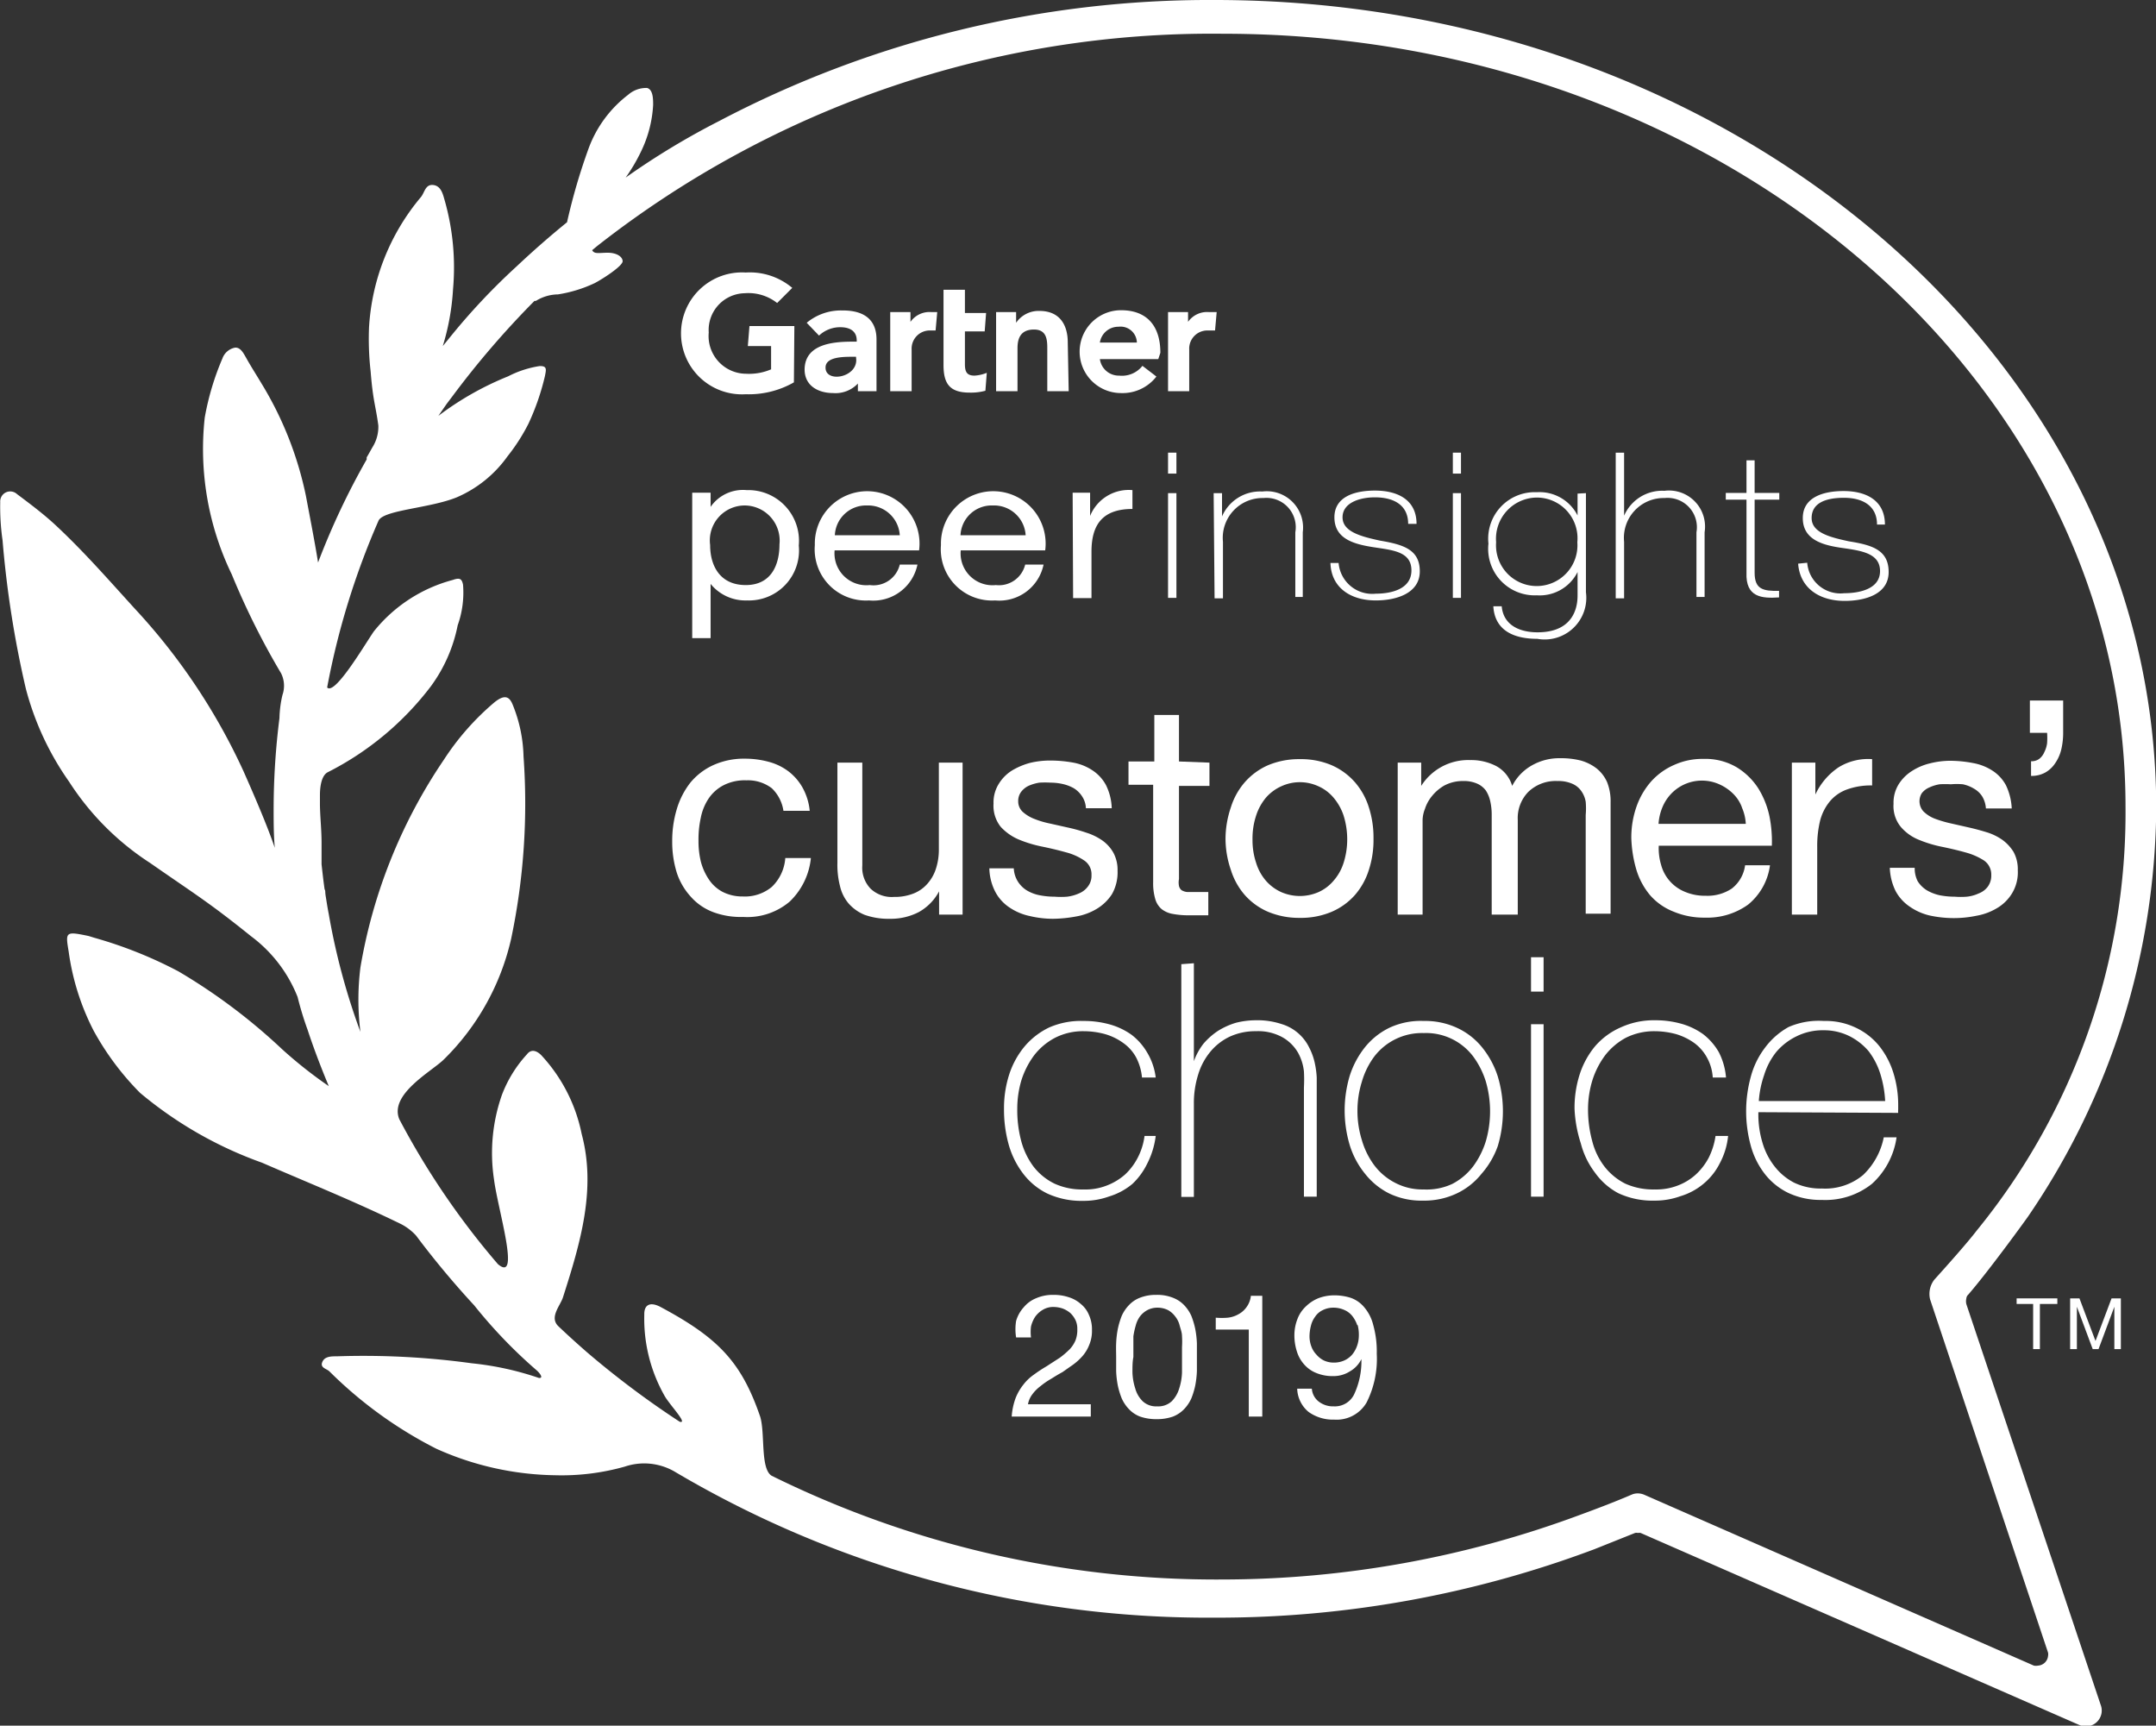 <svg id="Layer_1" data-name="Layer 1" xmlns="http://www.w3.org/2000/svg" viewBox="0 0 92.66 74.15"><rect x="0" y="0" width="92.66" height="74.15" fill="#333333" stroke="none"/><defs><style>.cls-1{fill:#fff;}</style></defs><title>Gartner-Peer-Insights-badge-white-2019</title><path class="cls-1" d="M89.84,67.17a.52.52,0,0,1,0-.25.24.24,0,0,1,.08-.16c.91-1.05,2.55-3.32,2.58-3.37A31.44,31.44,0,0,0,98,45.87c0-19.18-18.12-34.74-40.47-34.74a45.29,45.29,0,0,0-21.31,5.21,32.42,32.42,0,0,0-4,2.42,7.47,7.47,0,0,0,.66-1.12,5.2,5.2,0,0,0,.52-2c0-.25,0-.66-.26-.73a1.17,1.17,0,0,0-.81.29,5.12,5.12,0,0,0-1.7,2.3,25.65,25.65,0,0,0-.93,3.18q-1.12.91-2.16,1.89a27.78,27.78,0,0,0-2.87,3.05l-.31.38a10.26,10.26,0,0,0,.44-2.44,10.54,10.54,0,0,0-.35-3.79c-.08-.27-.15-.65-.5-.69s-.37.34-.54.53a9.56,9.56,0,0,0-2.22,5.59,12.48,12.48,0,0,0,.07,1.9c.1,1.26.21,1.43.33,2.31a1.65,1.65,0,0,1-.26.95l-.18.32-.06.1a.73.73,0,0,0,0,.09A31.49,31.49,0,0,0,19,35.3c-.15-.93-.36-2-.52-2.85a15.11,15.11,0,0,0-1.91-4.84c-.22-.37-.46-.74-.67-1.12-.11-.19-.24-.45-.48-.42a.72.72,0,0,0-.53.46,11.58,11.58,0,0,0-.76,2.54,12.36,12.36,0,0,0,1.16,6.74,32.37,32.37,0,0,0,2.12,4.25,1.2,1.2,0,0,1,.06.93,4.8,4.8,0,0,0-.13,1,31.37,31.37,0,0,0-.25,3.89c0,.56,0,1.12.05,1.68v0c-.34-1-.92-2.33-1.34-3.28a26.41,26.41,0,0,0-4.68-7C10,36.05,8.91,34.8,7.68,33.66c-.5-.46-1.06-.88-1.62-1.3a.43.43,0,0,0-.72.35,10.1,10.1,0,0,0,.1,1.64,44.17,44.17,0,0,0,1,6.37,12.37,12.37,0,0,0,1.86,4,11.66,11.66,0,0,0,3.48,3.49c1.88,1.31,2.53,1.69,4.34,3.15a6,6,0,0,1,2,2.61,13.82,13.82,0,0,0,.43,1.41c.23.7.49,1.39.77,2.08l.14.34,0,0a19.19,19.19,0,0,1-2-1.58A25,25,0,0,0,13,52.87,18.4,18.4,0,0,0,9.4,51.43l-.26-.08c-1-.21-1-.18-.86.66a10.52,10.52,0,0,0,1.07,3.4,11.87,11.87,0,0,0,2,2.68,17.07,17.07,0,0,0,5.24,3c2,.87,4,1.67,6,2.65a2.33,2.33,0,0,1,.62.48,37.82,37.82,0,0,0,2.5,3A21.1,21.1,0,0,0,28.38,70c.1.08.35.36.11.34a12.88,12.88,0,0,0-2.88-.63,34.07,34.07,0,0,0-5.8-.3c-.25,0-.53,0-.63.25s.19.28.31.4a18.14,18.14,0,0,0,4.59,3.32,12.86,12.86,0,0,0,5.1,1.14,10,10,0,0,0,3-.37,2.61,2.61,0,0,1,2.12.2,45,45,0,0,0,23.22,6.29,46.12,46.12,0,0,0,16.33-2.94L75.6,77a.28.28,0,0,1,.12,0,.31.31,0,0,1,.12,0l18.85,8.25a.72.72,0,0,0,.29.06.67.67,0,0,0,.46-.18.68.68,0,0,0,.17-.75ZM72.56,76.48l.66-.24ZM92.92,82.7a.48.48,0,0,1-.18,0L76,75.36a.72.72,0,0,0-.29-.06.66.66,0,0,0-.27.06c-.72.31-1.54.62-2.25.88A44.19,44.19,0,0,1,57.84,79a43.16,43.16,0,0,1-19.35-4.46C38,74.23,38.22,72.71,38,72c-.81-2.36-1.81-3.39-4.3-4.72-.43-.22-.69-.09-.68.34a6.71,6.71,0,0,0,.89,3.52c.25.41,1,1.19.63,1.08a38.71,38.71,0,0,1-4-3c-.4-.35-.8-.71-1.21-1.1s.09-.89.2-1.26c.75-2.34,1.43-4.64.8-7a7,7,0,0,0-1.72-3.37c-.11-.12-.4-.36-.63-.06a5.4,5.4,0,0,0-1.08,1.75,7.55,7.55,0,0,0-.34,3.62c.16,1.28,1.16,4.49.17,3.65a33.42,33.42,0,0,1-4.24-6.23c-.44-1.08,1.41-2.06,1.92-2.57a10.54,10.54,0,0,0,2.89-5.19,28.22,28.22,0,0,0,.53-7.83,6.24,6.24,0,0,0-.47-2.23c-.14-.34-.34-.44-.77-.1a11.22,11.22,0,0,0-2.18,2.47,22.56,22.56,0,0,0-3.59,8.93,11.16,11.16,0,0,0,0,2.77,28.81,28.81,0,0,1-1.36-5.06c-.05-.25-.09-.51-.13-.76s0-.21-.05-.31c-.05-.35-.09-.71-.13-1.07,0-.14,0-.28,0-.43s0-.33,0-.5c0-.54-.06-1.07-.07-1.61,0-.14,0-.28,0-.42s0-.83.34-1a12.84,12.84,0,0,0,4.42-3.68A6.57,6.57,0,0,0,25,38a4.19,4.19,0,0,0,.23-1.75c-.05-.22-.11-.32-.44-.2a6.47,6.47,0,0,0-3.4,2.22c-.44.65-1.68,2.75-2,2.4h0A33,33,0,0,1,21.6,33.5c.22-.46,2.21-.53,3.36-1a5.19,5.19,0,0,0,2.18-1.76,8.15,8.15,0,0,0,.9-1.4,10.47,10.47,0,0,0,.71-2.05c.05-.27.11-.44-.23-.43a4.4,4.4,0,0,0-1.35.44,13,13,0,0,0-3,1.7l.36-.52h0l.25-.33a38.28,38.28,0,0,1,3.52-4.09l.06,0a1.84,1.84,0,0,1,.95-.28,5.76,5.76,0,0,0,1.59-.49c.39-.21,1.2-.74,1.19-.94s-.27-.36-.64-.36-.58.07-.67-.11l.12-.1.11-.09a42.79,42.79,0,0,1,26.87-9.11c21.43,0,38.8,14.87,38.8,33.21A28.4,28.4,0,0,1,90.29,64c-.43.56-1.28,1.51-1.83,2.12a1,1,0,0,0-.18.84l5.07,15.18a.39.39,0,0,1,0,.15A.46.46,0,0,1,92.92,82.7Z" transform="translate(-5.33 -11.13)"/><path class="cls-1" d="M57.62,24.54l-.07.79h-.32a.78.78,0,0,0-.79.82v1.79h-.91v-3.4h.86l0,.42a1,1,0,0,1,.9-.42Z" transform="translate(-5.33 -11.13)"/><path class="cls-1" d="M51.26,27.94h-.92v-1.8c0-.37,0-.85-.57-.85s-.71.37-.71.8v1.85h-.92v-3.4H49L49,25a1.17,1.17,0,0,1,1-.51c.92,0,1.22.66,1.22,1.35Z" transform="translate(-5.33 -11.13)"/><path class="cls-1" d="M47.74,27.15l-.06.77A2.36,2.36,0,0,1,47,28c-.87,0-1.12-.4-1.12-1.19V23.58h.92v1h.91l-.06.79h-.85v1.41c0,.32.08.49.41.49A1.66,1.66,0,0,0,47.74,27.15Z" transform="translate(-5.33 -11.13)"/><path class="cls-1" d="M45.61,24.54l-.07.79h-.25a.78.78,0,0,0-.78.82v1.79h-.92v-3.4h.87l0,.42a1,1,0,0,1,.9-.42Z" transform="translate(-5.33 -11.13)"/><path class="cls-1" d="M39.45,27.56a3.91,3.91,0,0,1-2.07.51,2.62,2.62,0,1,1,0-5.23,2.83,2.83,0,0,1,2,.66l-.65.65a2,2,0,0,0-1.4-.42,1.58,1.58,0,0,0-1.54,1.69,1.62,1.62,0,0,0,1.61,1.77A2.39,2.39,0,0,0,38.47,27V26h-1l.07-.86h1.93Z" transform="translate(-5.33 -11.13)"/><path class="cls-1" d="M55.11,26.56H52.6a.82.82,0,0,0,.83.71,1.12,1.12,0,0,0,1-.42l.6.46a1.84,1.84,0,0,1-1.52.71,1.78,1.78,0,0,1,0-3.56c1.1,0,1.69.66,1.69,1.83Zm-.92-.71a.7.7,0,0,0-.79-.68.8.8,0,0,0-.8.68Z" transform="translate(-5.33 -11.13)"/><path class="cls-1" d="M43,25.71v2.23H42.2l0-.33a1.32,1.32,0,0,1-1.06.41c-.63,0-1.22-.3-1.23-1,0-1.13,1.27-1.21,2.08-1.21h.16v-.05c0-.37-.25-.57-.71-.57a1.32,1.32,0,0,0-.91.36L40,25a2.3,2.3,0,0,1,1.52-.53C42.55,24.46,43,24.94,43,25.71Zm-.88.75H42c-.43,0-1.2,0-1.19.47,0,.65,1.32.44,1.32-.33Z" transform="translate(-5.33 -11.13)"/><path class="cls-1" d="M35.08,32.3h.79v.61h0a1.69,1.69,0,0,1,1.55-.72,2.18,2.18,0,0,1,2.24,2.38,2.15,2.15,0,0,1-2.22,2.36,1.93,1.93,0,0,1-1.57-.71h0v2.33h-.79Zm2.25.55a1.5,1.5,0,0,0-1.48,1.7c0,.9.43,1.72,1.53,1.72s1.45-.87,1.45-1.75A1.51,1.51,0,0,0,37.33,32.85Z" transform="translate(-5.33 -11.13)"/><path class="cls-1" d="M44.76,35.39a1.94,1.94,0,0,1-2.08,1.54,2.2,2.2,0,0,1-2.33-2.38,2.25,2.25,0,1,1,4.48.23H41.2a1.37,1.37,0,0,0,1.51,1.49A1.16,1.16,0,0,0,44,35.39ZM44,34.13a1.36,1.36,0,0,0-1.4-1.28,1.34,1.34,0,0,0-1.39,1.28Z" transform="translate(-5.33 -11.13)"/><path class="cls-1" d="M50.18,35.39a1.94,1.94,0,0,1-2.08,1.54,2.2,2.2,0,0,1-2.33-2.38,2.25,2.25,0,1,1,4.48.23H46.62a1.37,1.37,0,0,0,1.51,1.49,1.16,1.16,0,0,0,1.26-.88Zm-.77-1.26A1.36,1.36,0,0,0,48,32.85a1.34,1.34,0,0,0-1.39,1.28Z" transform="translate(-5.33 -11.13)"/><path class="cls-1" d="M51.43,32.3h.75v1h0A1.79,1.79,0,0,1,54,32.19V33c-1.29,0-1.76.68-1.76,1.83v2h-.79Z" transform="translate(-5.33 -11.13)"/><path class="cls-1" d="M55.53,31.48v-.9h.36v.9Zm0,5.34v-4.5h.36v4.5Z" transform="translate(-5.33 -11.13)"/><path class="cls-1" d="M57.49,32.32h.36v1h0a1.78,1.78,0,0,1,1.73-1.07A1.56,1.56,0,0,1,61.32,34v2.78H61V34a1.26,1.26,0,0,0-1.37-1.47,1.71,1.71,0,0,0-1.74,1.88v2.43h-.36Z" transform="translate(-5.33 -11.13)"/><path class="cls-1" d="M62.86,35.32a1.45,1.45,0,0,0,1.6,1.32c.63,0,1.53-.18,1.53-1s-.82-.87-1.65-1-1.66-.36-1.66-1.28.93-1.15,1.74-1.15c1,0,1.79.41,1.79,1.43h-.36c0-.81-.62-1.14-1.43-1.14-.65,0-1.39.23-1.39.86s.83.83,1.61,1c1,.17,1.71.38,1.71,1.32s-1,1.25-1.89,1.25c-1.1,0-1.92-.56-1.95-1.61Z" transform="translate(-5.33 -11.13)"/><path class="cls-1" d="M67.77,31.48v-.9h.35v.9Zm0,5.34v-4.5h.35v4.5Z" transform="translate(-5.33 -11.13)"/><path class="cls-1" d="M73.49,32.32v4.26a1.79,1.79,0,0,1-2.09,2c-1,0-1.83-.35-1.89-1.4h.36c.07.8.75,1.12,1.54,1.12,1.69,0,1.72-1.29,1.72-1.59v-1h0a1.82,1.82,0,0,1-1.75,1,2,2,0,0,1-2.08-2.22,2,2,0,0,1,2.08-2.21,1.83,1.83,0,0,1,1.75,1h0v-.94Zm-3.86,2.11a1.75,1.75,0,1,0,3.49,0,1.75,1.75,0,0,0-1.76-1.92A1.77,1.77,0,0,0,69.63,34.43Z" transform="translate(-5.33 -11.13)"/><path class="cls-1" d="M75.13,30.58v2.71h0a1.78,1.78,0,0,1,1.73-1.07A1.55,1.55,0,0,1,78.59,34v2.78h-.35V34a1.26,1.26,0,0,0-1.37-1.47,1.71,1.71,0,0,0-1.74,1.88v2.43h-.36V30.58Z" transform="translate(-5.33 -11.13)"/><path class="cls-1" d="M81.8,32.6H80.74v3.14c0,.72.37.79,1.05.78v.28c-.74.05-1.44,0-1.4-1.06V32.6H79.5v-.29h.89v-1.4h.35v1.4H81.8Z" transform="translate(-5.33 -11.13)"/><path class="cls-1" d="M83,35.31a1.43,1.43,0,0,0,1.59,1.31c.63,0,1.54-.17,1.54-.95s-.83-.88-1.66-1-1.66-.36-1.66-1.28.93-1.16,1.75-1.16c1,0,1.78.42,1.78,1.44H86c0-.81-.62-1.15-1.42-1.15s-1.39.23-1.39.87.82.83,1.6,1c1,.16,1.71.37,1.71,1.32s-1,1.24-1.89,1.24c-1.09,0-1.92-.55-2-1.6Z" transform="translate(-5.33 -11.13)"/><path class="cls-1" d="M54.41,57.43a2.33,2.33,0,0,0-.25-.86,1.83,1.83,0,0,0-.55-.62,2.52,2.52,0,0,0-.77-.38,3.5,3.5,0,0,0-.94-.13,2.64,2.64,0,0,0-1.22.28,2.74,2.74,0,0,0-.9.75,3.61,3.61,0,0,0-.55,1.07,4.26,4.26,0,0,0-.18,1.23,5.14,5.14,0,0,0,.17,1.39,3.22,3.22,0,0,0,.53,1.1,2.57,2.57,0,0,0,.9.73,2.85,2.85,0,0,0,1.25.25,2.49,2.49,0,0,0,1-.17,2.58,2.58,0,0,0,.78-.47,2.65,2.65,0,0,0,.55-.73,2.81,2.81,0,0,0,.29-.93H55a3.55,3.55,0,0,1-.36,1.18A3,3,0,0,1,54,62a2.84,2.84,0,0,1-1,.54,3.21,3.21,0,0,1-1.12.19,3.51,3.51,0,0,1-1.55-.32,2.91,2.91,0,0,1-1.05-.88,3.69,3.69,0,0,1-.61-1.26,5.58,5.58,0,0,1-.19-1.49,4.71,4.71,0,0,1,.22-1.47,3.64,3.64,0,0,1,.66-1.21,3.18,3.18,0,0,1,1.06-.82A3.4,3.4,0,0,1,51.9,55a4.11,4.11,0,0,1,1.13.15,3,3,0,0,1,.94.45,2.63,2.63,0,0,1,.67.77A2.71,2.71,0,0,1,55,57.43Z" transform="translate(-5.33 -11.13)"/><path class="cls-1" d="M56.64,52.52v4.21h0a2.72,2.72,0,0,1,.41-.75,3,3,0,0,1,.62-.55,3.15,3.15,0,0,1,.77-.35,3.54,3.54,0,0,1,.85-.11,3.3,3.3,0,0,1,1.11.16,1.94,1.94,0,0,1,1.19,1,2.69,2.69,0,0,1,.24.65,3.9,3.9,0,0,1,.09.65c0,.2,0,.38,0,.54v4.58h-.55V57.86a6.51,6.51,0,0,0,0-.69,2.13,2.13,0,0,0-.25-.8,1.8,1.8,0,0,0-.64-.65,2.15,2.15,0,0,0-1.17-.28,2.63,2.63,0,0,0-1.12.23,2.44,2.44,0,0,0-.84.65,2.8,2.8,0,0,0-.53,1,4.08,4.08,0,0,0-.18,1.24v4H56.1v-10Z" transform="translate(-5.33 -11.13)"/><path class="cls-1" d="M63.12,58.84a5.21,5.21,0,0,1,.22-1.49A3.84,3.84,0,0,1,64,56.12a3.06,3.06,0,0,1,1.07-.84A3.19,3.19,0,0,1,66.52,55a3.26,3.26,0,0,1,1.46.31,3,3,0,0,1,1.06.84,3.84,3.84,0,0,1,.66,1.23,5.19,5.19,0,0,1,0,3A3.64,3.64,0,0,1,69,61.57a3,3,0,0,1-1.06.84,3.26,3.26,0,0,1-1.46.31,3.19,3.19,0,0,1-1.45-.31A3.06,3.06,0,0,1,64,61.57a3.64,3.64,0,0,1-.66-1.23A5.23,5.23,0,0,1,63.12,58.84Zm.55,0a4.18,4.18,0,0,0,.19,1.28,3.37,3.37,0,0,0,.54,1.09,2.62,2.62,0,0,0,.9.75,2.53,2.53,0,0,0,1.22.28A2.59,2.59,0,0,0,67.75,62a2.68,2.68,0,0,0,.89-.75,3.61,3.61,0,0,0,.55-1.09,4.61,4.61,0,0,0,0-2.55,3.61,3.61,0,0,0-.55-1.09,2.54,2.54,0,0,0-2.12-1,2.58,2.58,0,0,0-2.12,1,3.37,3.37,0,0,0-.54,1.09A4.16,4.16,0,0,0,63.67,58.84Z" transform="translate(-5.33 -11.13)"/><path class="cls-1" d="M71.13,53.74V52.26h.54v1.48Zm0,8.81V55.14h.54v7.41Z" transform="translate(-5.33 -11.13)"/><path class="cls-1" d="M78.94,57.43a2,2,0,0,0-.25-.86,1.91,1.91,0,0,0-.54-.62,2.64,2.64,0,0,0-.77-.38,3.56,3.56,0,0,0-.94-.13,2.72,2.72,0,0,0-1.23.28,2.81,2.81,0,0,0-.89.75,3.61,3.61,0,0,0-.55,1.07,4.27,4.27,0,0,0-.19,1.23,5.14,5.14,0,0,0,.18,1.39,3,3,0,0,0,.53,1.1,2.63,2.63,0,0,0,.89.73,2.92,2.92,0,0,0,1.26.25,2.55,2.55,0,0,0,1-.17,2.42,2.42,0,0,0,.77-.47,2.68,2.68,0,0,0,.56-.73,3.07,3.07,0,0,0,.29-.93h.54a3.14,3.14,0,0,1-.36,1.18,2.72,2.72,0,0,1-.69.87,2.79,2.79,0,0,1-1,.54,3.21,3.21,0,0,1-1.12.19,3.48,3.48,0,0,1-1.55-.32,2.91,2.91,0,0,1-1-.88,3.52,3.52,0,0,1-.61-1.26A5.58,5.58,0,0,1,73,58.77a4.71,4.71,0,0,1,.22-1.47,3.64,3.64,0,0,1,.66-1.21A3.08,3.08,0,0,1,75,55.27a3.4,3.4,0,0,1,1.46-.3,4.11,4.11,0,0,1,1.13.15,3,3,0,0,1,.94.45,2.63,2.63,0,0,1,.67.77,2.89,2.89,0,0,1,.31,1.09Z" transform="translate(-5.33 -11.13)"/><path class="cls-1" d="M80.9,58.92V59a4.18,4.18,0,0,0,.18,1.24,3,3,0,0,0,.51,1,2.54,2.54,0,0,0,.85.71,2.64,2.64,0,0,0,1.19.25,2.55,2.55,0,0,0,1.77-.58A3.05,3.05,0,0,0,86.29,60h.55a3.33,3.33,0,0,1-1.06,2,3.21,3.21,0,0,1-2.15.69,3.25,3.25,0,0,1-1.44-.3,2.86,2.86,0,0,1-1-.8,3.45,3.45,0,0,1-.61-1.21,5.59,5.59,0,0,1,0-3,3.57,3.57,0,0,1,.62-1.25,3.18,3.18,0,0,1,1-.87A3.25,3.25,0,0,1,83.71,55a3,3,0,0,1,1.38.29,2.85,2.85,0,0,1,1,.78,3.52,3.52,0,0,1,.61,1.15,4.62,4.62,0,0,1,.21,1.41v.17a.86.86,0,0,0,0,.15Zm5.45-.48a4.69,4.69,0,0,0-.2-1.14,3.15,3.15,0,0,0-.51-1,2.63,2.63,0,0,0-.83-.65,2.44,2.44,0,0,0-1.1-.25,2.52,2.52,0,0,0-1.17.26,2.67,2.67,0,0,0-.86.66,3,3,0,0,0-.53,1,4.29,4.29,0,0,0-.23,1.12Z" transform="translate(-5.33 -11.13)"/><path class="cls-1" d="M92.71,67.16H92v-.24h1.75v.24H93V69.1h-.29Z" transform="translate(-5.33 -11.13)"/><path class="cls-1" d="M94.3,66.92h.4l.69,1.83.69-1.83h.4V69.1H96.2V67.28h0l-.68,1.82h-.25l-.68-1.82h0V69.1H94.3Z" transform="translate(-5.33 -11.13)"/><path class="cls-1" d="M38.5,45a1.69,1.69,0,0,0-1.09-.34,2,2,0,0,0-1,.22,1.73,1.73,0,0,0-.63.57,2.26,2.26,0,0,0-.33.81,4.32,4.32,0,0,0-.1,1,3.74,3.74,0,0,0,.1.89,2.51,2.51,0,0,0,.34.76,1.61,1.61,0,0,0,.59.54,1.86,1.86,0,0,0,.87.2,1.81,1.81,0,0,0,1.25-.41A1.9,1.9,0,0,0,39.08,48h1.1a3,3,0,0,1-.91,1.87,2.81,2.81,0,0,1-2,.66A3.38,3.38,0,0,1,36,50.33a2.42,2.42,0,0,1-1-.69,2.82,2.82,0,0,1-.58-1,4.45,4.45,0,0,1-.2-1.35,4.73,4.73,0,0,1,.19-1.37A3.43,3.43,0,0,1,35,44.76,2.76,2.76,0,0,1,36,44a3.19,3.19,0,0,1,1.35-.27,3.85,3.85,0,0,1,1,.13,2.45,2.45,0,0,1,.86.41,2.29,2.29,0,0,1,.61.7,2.56,2.56,0,0,1,.31,1H39A1.68,1.68,0,0,0,38.5,45Z" transform="translate(-5.33 -11.13)"/><path class="cls-1" d="M45.69,50.43v-1h0a2.2,2.2,0,0,1-.87.89,2.62,2.62,0,0,1-1.25.29,3.06,3.06,0,0,1-1.08-.17,1.84,1.84,0,0,1-.69-.49,1.76,1.76,0,0,1-.37-.75,3.64,3.64,0,0,1-.11-1V43.9h1.07v4.42a1.3,1.3,0,0,0,.36,1,1.32,1.32,0,0,0,1,.35,2.19,2.19,0,0,0,.85-.15,1.54,1.54,0,0,0,.6-.43,1.79,1.79,0,0,0,.36-.65,2.64,2.64,0,0,0,.12-.81V43.9H46.7v6.53Z" transform="translate(-5.33 -11.13)"/><path class="cls-1" d="M49.07,49a1.21,1.21,0,0,0,.39.39,1.71,1.71,0,0,0,.56.21,3.39,3.39,0,0,0,.64.06,3.32,3.32,0,0,0,.53,0,1.75,1.75,0,0,0,.51-.14.9.9,0,0,0,.38-.29.75.75,0,0,0,.16-.5.71.71,0,0,0-.32-.63,2.51,2.51,0,0,0-.79-.35c-.32-.09-.66-.17-1-.24a5.37,5.37,0,0,1-1-.3,2.24,2.24,0,0,1-.79-.55,1.45,1.45,0,0,1-.31-1,1.5,1.5,0,0,1,.22-.84,1.76,1.76,0,0,1,.57-.58,3.05,3.05,0,0,1,.78-.33,3.67,3.67,0,0,1,.86-.1,5.49,5.49,0,0,1,1,.09,2.21,2.21,0,0,1,.82.33,1.76,1.76,0,0,1,.58.63,2.4,2.4,0,0,1,.25,1H52a1,1,0,0,0-.17-.52,1.14,1.14,0,0,0-.35-.34,1.76,1.76,0,0,0-.47-.18,2.39,2.39,0,0,0-.53-.06,3.88,3.88,0,0,0-.48,0,1.84,1.84,0,0,0-.45.13.87.87,0,0,0-.33.26.65.65,0,0,0-.13.41.61.61,0,0,0,.2.46,1.62,1.62,0,0,0,.5.3,3.91,3.91,0,0,0,.68.2l.76.17a7.1,7.1,0,0,1,.79.22,2.53,2.53,0,0,1,.68.33,1.62,1.62,0,0,1,.48.53,1.55,1.55,0,0,1,.18.78,1.89,1.89,0,0,1-.24,1,2,2,0,0,1-.65.63,2.56,2.56,0,0,1-.89.33,5.74,5.74,0,0,1-1,.1,4.34,4.34,0,0,1-1-.12,2.44,2.44,0,0,1-.87-.37,1.82,1.82,0,0,1-.61-.68,2.3,2.3,0,0,1-.25-1H48.9A1.17,1.17,0,0,0,49.07,49Z" transform="translate(-5.33 -11.13)"/><path class="cls-1" d="M57.31,43.9v1H56v4a.8.8,0,0,0,0,.3.33.33,0,0,0,.11.18.57.57,0,0,0,.25.08l.41,0h.49v1h-.82a3.69,3.69,0,0,1-.71-.06,1.06,1.06,0,0,1-.48-.21.89.89,0,0,1-.27-.43,2.41,2.41,0,0,1-.09-.73V44.85H53.83v-1h1.11v-2H56v2Z" transform="translate(-5.33 -11.13)"/><path class="cls-1" d="M58.23,45.82a3,3,0,0,1,.6-1.08,2.85,2.85,0,0,1,1-.73,3.44,3.44,0,0,1,1.36-.26,3.38,3.38,0,0,1,1.37.26,2.85,2.85,0,0,1,1,.73,3,3,0,0,1,.6,1.08,4.24,4.24,0,0,1,.2,1.35,4.14,4.14,0,0,1-.2,1.34,3,3,0,0,1-.6,1.08,2.82,2.82,0,0,1-1,.72,3.38,3.38,0,0,1-1.37.26,3.44,3.44,0,0,1-1.36-.26,2.82,2.82,0,0,1-1-.72,3,3,0,0,1-.6-1.08A4.14,4.14,0,0,1,58,47.17,4.24,4.24,0,0,1,58.23,45.82Zm1.09,2.4a2.12,2.12,0,0,0,.43.77,1.93,1.93,0,0,0,.66.48,2,2,0,0,0,1.57,0,1.81,1.81,0,0,0,.65-.48,2.13,2.13,0,0,0,.44-.77,3.31,3.31,0,0,0,.16-1,3.42,3.42,0,0,0-.16-1.06,2.32,2.32,0,0,0-.44-.77,1.81,1.81,0,0,0-.65-.48,1.9,1.9,0,0,0-1.57,0,1.93,1.93,0,0,0-.66.48,2.3,2.3,0,0,0-.43.77,3.15,3.15,0,0,0-.16,1.06A3.05,3.05,0,0,0,59.32,48.22Z" transform="translate(-5.33 -11.13)"/><path class="cls-1" d="M66.41,43.9v1h0a2.39,2.39,0,0,1,2.11-1.11,2.34,2.34,0,0,1,1.1.25,1.42,1.42,0,0,1,.7.86A2.12,2.12,0,0,1,71.2,44a2.37,2.37,0,0,1,1.18-.29,3.46,3.46,0,0,1,.89.1,2,2,0,0,1,.68.34,1.57,1.57,0,0,1,.45.59,2.21,2.21,0,0,1,.15.86v4.79H73.48V46.15a3.27,3.27,0,0,0,0-.57,1.12,1.12,0,0,0-.19-.46.9.9,0,0,0-.38-.31,1.49,1.49,0,0,0-.64-.12,1.7,1.7,0,0,0-1.25.46,1.61,1.61,0,0,0-.46,1.21v4.07H69.44V46.15a2.58,2.58,0,0,0-.06-.58,1.41,1.41,0,0,0-.19-.47.94.94,0,0,0-.38-.3,1.43,1.43,0,0,0-.6-.11,1.69,1.69,0,0,0-.8.19,1.88,1.88,0,0,0-.54.46,1.65,1.65,0,0,0-.3.55,1.37,1.37,0,0,0-.1.47v4.07H65.4V43.9Z" transform="translate(-5.33 -11.13)"/><path class="cls-1" d="M80.46,50a3,3,0,0,1-1.85.56,3.37,3.37,0,0,1-1.36-.26,2.59,2.59,0,0,1-1-.7,3.1,3.1,0,0,1-.59-1.09,5.39,5.39,0,0,1-.22-1.38,4,4,0,0,1,.23-1.36,3.26,3.26,0,0,1,.63-1.07,2.87,2.87,0,0,1,1-.71,2.91,2.91,0,0,1,1.23-.25,2.65,2.65,0,0,1,1.44.36,2.89,2.89,0,0,1,.93.91,3.74,3.74,0,0,1,.48,1.21,5.49,5.49,0,0,1,.1,1.25H76.62a2.46,2.46,0,0,0,.1.82,1.73,1.73,0,0,0,1,1.15,2.19,2.19,0,0,0,.92.18,1.88,1.88,0,0,0,1.12-.31,1.51,1.51,0,0,0,.57-1H81.4A2.62,2.62,0,0,1,80.46,50Zm-.27-4.19a1.6,1.6,0,0,0-.39-.59,2,2,0,0,0-.58-.39,1.83,1.83,0,0,0-2.06.4,1.88,1.88,0,0,0-.38.58,2.23,2.23,0,0,0-.17.72h3.75A2,2,0,0,0,80.19,45.82Z" transform="translate(-5.33 -11.13)"/><path class="cls-1" d="M83.35,43.9v1.37h0a2.86,2.86,0,0,1,1-1.17,2.41,2.41,0,0,1,1.44-.35v1.13a3,3,0,0,0-1.1.18,1.71,1.71,0,0,0-.73.52,2.15,2.15,0,0,0-.41.83,4.6,4.6,0,0,0-.12,1.11v2.91H82.34V43.9Z" transform="translate(-5.33 -11.13)"/><path class="cls-1" d="M94,41.23v1.39a3.15,3.15,0,0,1-.08.71,1.76,1.76,0,0,1-.26.59,1.24,1.24,0,0,1-.42.4,1.21,1.21,0,0,1-.62.15v-.63a.56.56,0,0,0,.35-.1.72.72,0,0,0,.22-.29,1.19,1.19,0,0,0,.12-.39,3.25,3.25,0,0,0,0-.44h-.74V41.23Z" transform="translate(-5.33 -11.13)"/><path class="cls-1" d="M87.75,49a1.24,1.24,0,0,0,.4.39,1.9,1.9,0,0,0,.55.21,3.39,3.39,0,0,0,.64.06,3.2,3.2,0,0,0,.52,0,1.59,1.59,0,0,0,.51-.14.87.87,0,0,0,.39-.29.8.8,0,0,0,.15-.5.73.73,0,0,0-.32-.63,2.82,2.82,0,0,0-.78-.34c-.32-.09-.66-.17-1-.24a5.27,5.27,0,0,1-1-.3,2,2,0,0,1-.78-.55,1.41,1.41,0,0,1-.32-1,1.5,1.5,0,0,1,.22-.84,1.82,1.82,0,0,1,.57-.57,2.48,2.48,0,0,1,.78-.33,3.56,3.56,0,0,1,.86-.11,5.32,5.32,0,0,1,1,.1,2.26,2.26,0,0,1,.83.33,1.71,1.71,0,0,1,.57.62,2.57,2.57,0,0,1,.25,1H90.68a1.14,1.14,0,0,0-.16-.52,1,1,0,0,0-.35-.33,1.55,1.55,0,0,0-.48-.19,3,3,0,0,0-.52,0,3.87,3.87,0,0,0-.48,0,1.69,1.69,0,0,0-.45.14.8.8,0,0,0-.32.25A.65.65,0,0,0,88,46a1.42,1.42,0,0,0,.49.31,5,5,0,0,0,.68.2l.75.17c.27.06.53.13.79.21a2.39,2.39,0,0,1,.68.33,1.83,1.83,0,0,1,.48.52,1.55,1.55,0,0,1,.18.78,1.74,1.74,0,0,1-.25,1,1.84,1.84,0,0,1-.64.63,2.56,2.56,0,0,1-.89.33,4.75,4.75,0,0,1-1,.1,4.93,4.93,0,0,1-1-.11,2.48,2.48,0,0,1-.86-.38,1.88,1.88,0,0,1-.61-.67,2.44,2.44,0,0,1-.25-1h1.07A1.21,1.21,0,0,0,87.75,49Z" transform="translate(-5.33 -11.13)"/><path class="cls-1" d="M49,67.89a1.48,1.48,0,0,1,.33-.59,1.34,1.34,0,0,1,.54-.39,1.78,1.78,0,0,1,.74-.14,2,2,0,0,1,.65.1,1.4,1.4,0,0,1,.52.29,1.19,1.19,0,0,1,.35.47,1.48,1.48,0,0,1,.13.65,1.52,1.52,0,0,1-.11.62,1.64,1.64,0,0,1-.28.48,2.46,2.46,0,0,1-.41.38l-.47.33c-.17.09-.33.19-.49.29a3.22,3.22,0,0,0-.45.31,1.66,1.66,0,0,0-.35.35,1,1,0,0,0-.19.43h2.7V72H48.81a2.88,2.88,0,0,1,.17-.8,2.24,2.24,0,0,1,.33-.57,2,2,0,0,1,.45-.43,6.06,6.06,0,0,1,.53-.35l.59-.38a3.92,3.92,0,0,0,.42-.36,1.32,1.32,0,0,0,.25-.38,1.23,1.23,0,0,0,.08-.49.85.85,0,0,0-.08-.39,1.05,1.05,0,0,0-.22-.3,1.13,1.13,0,0,0-.32-.19,1.23,1.23,0,0,0-.39-.07.86.86,0,0,0-.47.12,1.06,1.06,0,0,0-.33.3,1.33,1.33,0,0,0-.18.42,1.88,1.88,0,0,0,0,.47H49A2.22,2.22,0,0,1,49,67.89Z" transform="translate(-5.33 -11.13)"/><path class="cls-1" d="M53.3,68.85a4.07,4.07,0,0,1,.07-.61,3.43,3.43,0,0,1,.17-.57,1.62,1.62,0,0,1,.31-.46,1.27,1.27,0,0,1,.48-.32,1.86,1.86,0,0,1,.7-.12,1.79,1.79,0,0,1,.7.12,1.31,1.31,0,0,1,.49.32,1.62,1.62,0,0,1,.31.46,3.43,3.43,0,0,1,.17.57,4.07,4.07,0,0,1,.07.61c0,.2,0,.4,0,.6s0,.39,0,.6a4.07,4.07,0,0,1-.07.61,3.31,3.31,0,0,1-.17.56,1.62,1.62,0,0,1-.31.46,1.35,1.35,0,0,1-.48.32,2.08,2.08,0,0,1-.71.11,2.1,2.1,0,0,1-.7-.11,1.27,1.27,0,0,1-.48-.32,1.62,1.62,0,0,1-.31-.46,3.31,3.31,0,0,1-.17-.56,4.07,4.07,0,0,1-.07-.61c0-.21,0-.41,0-.6S53.29,69.05,53.3,68.85ZM54,70.1a2.49,2.49,0,0,0,.12.69,1.22,1.22,0,0,0,.32.55.84.84,0,0,0,.62.22.85.85,0,0,0,.63-.22,1.31,1.31,0,0,0,.32-.55,2.49,2.49,0,0,0,.12-.69c0-.24,0-.46,0-.66s0-.27,0-.43a3.55,3.55,0,0,0,0-.46c0-.16-.06-.31-.1-.46a1,1,0,0,0-.19-.39,1,1,0,0,0-.3-.27,1,1,0,0,0-.46-.11.91.91,0,0,0-.45.11,1,1,0,0,0-.31.27,1.17,1.17,0,0,0-.18.39,3.41,3.41,0,0,0-.1.46c0,.15,0,.31,0,.46v.43C54,69.64,54,69.86,54,70.1Z" transform="translate(-5.33 -11.13)"/><path class="cls-1" d="M59,72V68.26H57.58v-.51a3,3,0,0,0,.52,0,1.19,1.19,0,0,0,.46-.15,1,1,0,0,0,.34-.3,1,1,0,0,0,.19-.49h.49V72Z" transform="translate(-5.33 -11.13)"/><path class="cls-1" d="M62,71.35a1,1,0,0,0,.65.21.92.92,0,0,0,.87-.5,3.36,3.36,0,0,0,.32-1.53l0,0a1.22,1.22,0,0,1-.5.53,1.3,1.3,0,0,1-.71.2,1.81,1.81,0,0,1-.72-.13,1.35,1.35,0,0,1-.52-.36,1.47,1.47,0,0,1-.32-.56,2.25,2.25,0,0,1-.11-.71,1.93,1.93,0,0,1,.13-.69,1.42,1.42,0,0,1,.36-.54,1.64,1.64,0,0,1,.55-.36,1.92,1.92,0,0,1,.69-.12,2.28,2.28,0,0,1,.7.11,1.32,1.32,0,0,1,.57.4,1.86,1.86,0,0,1,.39.77,4.21,4.21,0,0,1,.15,1.23,4.16,4.16,0,0,1-.44,2.1,1.49,1.49,0,0,1-1.39.73,1.8,1.8,0,0,1-1.1-.33,1.35,1.35,0,0,1-.49-1h.63A.77.77,0,0,0,62,71.35Zm1.66-3.28a1.33,1.33,0,0,0-.21-.39.88.88,0,0,0-.34-.26,1.12,1.12,0,0,0-.47-.1,1,1,0,0,0-.47.11.8.8,0,0,0-.32.28,1.07,1.07,0,0,0-.18.39,1.84,1.84,0,0,0-.06.47,1.25,1.25,0,0,0,.08.42,1,1,0,0,0,.22.35,1,1,0,0,0,.32.25,1,1,0,0,0,.42.09,1.1,1.1,0,0,0,.45-.09,1,1,0,0,0,.34-.25,1.23,1.23,0,0,0,.21-.37,1.32,1.32,0,0,0,.08-.44A1.64,1.64,0,0,0,63.68,68.07Z" transform="translate(-5.33 -11.13)"/></svg>